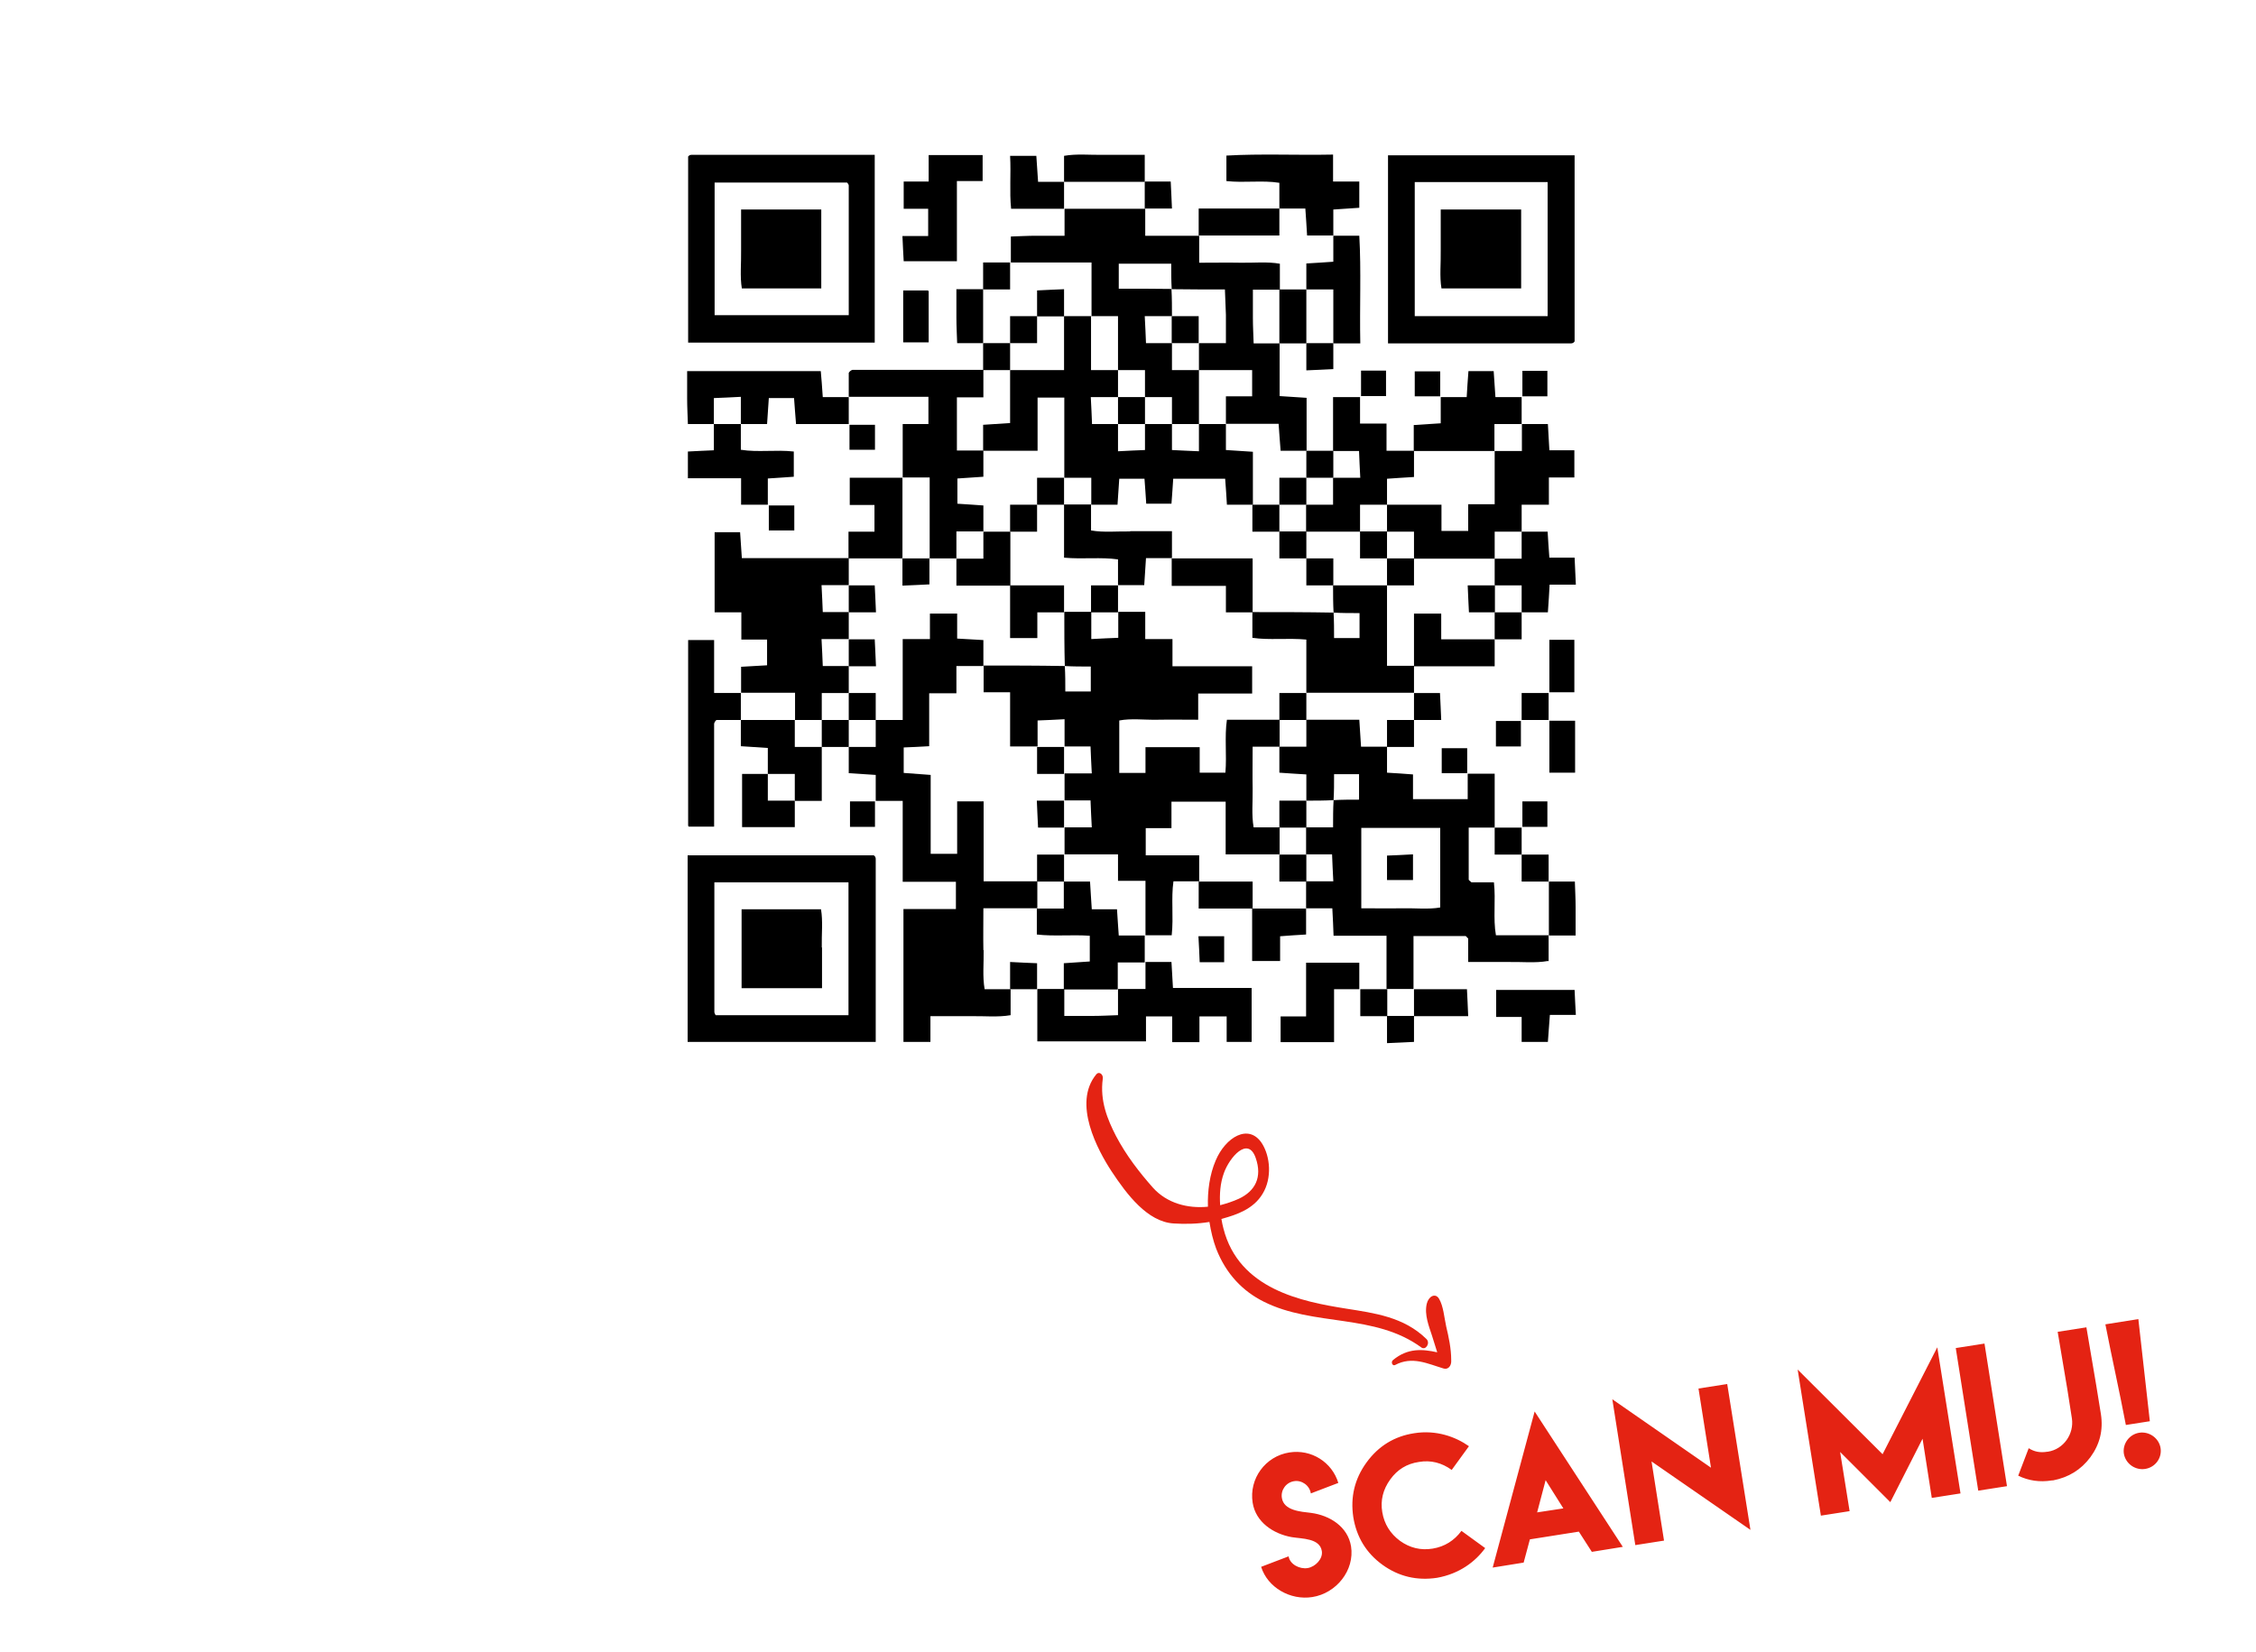 <?xml version="1.0" encoding="UTF-8"?>
<svg id="Laag_1" data-name="Laag 1" xmlns="http://www.w3.org/2000/svg" version="1.1" viewBox="0 0 903.2 661.6">
  <defs>
    <style>
      .cls-1 {
        fill: #e42313;
      }

      .cls-1, .cls-2 {
        stroke-width: 0px;
      }

      .cls-2 {
        fill: #000;
      }
    </style>
  </defs>
  <g>
    <path class="cls-1" d="M496,480c6.4-3,9.5-8.5,6.7-16.4-3.1-8.8-10.5-.1-12.7,6.1-1.5,4.1-1.8,8.6-1.5,12.9,2.6-.7,5.1-1.5,7.5-2.6M569.1,539.6c-18.8-13.8-43.1-8.3-63.2-18.4-8.2-4.1-15-10.9-19-21.2-1.2-3.2-2.1-6.9-2.7-10.7-4.8.8-9.8.9-14.4.6-10.4-.7-18.6-11.5-24.8-20.9-5.5-8.4-15.7-27.2-6.1-38.8,1.2-1.4,2.9.1,2.6,1.8-1.2,8.8,1.9,16.3,5.3,22.9,4.1,7.8,9.4,14.6,14.8,20.7,5.6,6.2,13.8,8.4,22,7.6-.2-6.3.7-12.9,3.1-18.5,3.9-9.3,13.2-15,18.5-6.9,3.4,5.3,4.1,14,.3,20.2-3.7,6.2-10.5,8.4-15.8,9.9-.2.1-.4.1-.7.2.2,1.3.5,2.6.8,3.8,6.2,24.4,31.5,29.3,49.1,32.1,11.3,1.8,23.1,3.3,32.1,12.1,1.8,1.6-.2,4.7-1.9,3.5"/>
    <path class="cls-1" d="M578,548c-6.4-1.9-12.6-5.1-19.5-1.4-1,.5-1.8-1.2-.8-2,5.9-4.9,11.8-4.4,17.7-3.1-.7-2.2-1.4-4.5-2.1-6.7-1.2-3.7-3.1-8.3-2.1-12.7.7-3,3.4-4.5,4.9-2.1,1.8,3,2.1,7.6,2.9,11.2,1,4.2,2,8.8,2,13.4.2,2.5-1.4,3.9-3,3.4"/>
  </g>
  <path class="cls-1" d="M851.1,570.6l9.6-1.5-4.6-40.9-13.2,2.1c2.7,13.9,5.5,26.1,8.2,40.3h0ZM858.8,588.2c4-.6,6.8-4.3,6.2-8.3s-4.5-6.8-8.5-6.2-6.8,4.4-6.2,8.4c.7,4,4.5,6.7,8.5,6.1M819.9,581.3h-.2c-3,.5-5.3,0-7.5-1.4l-4.2,11c4.1,2,8.6,2.7,13.5,1.9h.4c6.2-1.2,11.2-4.2,15-9.3,3.8-5.2,5.2-10.9,4.2-17.3l-1.9-11.7-3.9-23-11.5,1.8,3.9,23.2,1.8,11.5c.9,6.2-3.3,12.3-9.6,13.3M792,596.9l11.5-1.8-9-57.1-11.5,1.8,9,57.1ZM719.7,548.4l9.3,58.5,11.5-1.8-3.8-23.7,20.1,20.1,12.9-25.4,3.7,23.7,11.5-1.8-9.3-58.5-21.9,42.8-34-33.9ZM645.5,560.3l9.2,58.4,11.5-1.8-5-31.7,39.6,27.4-9.3-58.4-11.5,1.8,5,31.7-39.5-27.4ZM615.4,605.6l3.4-12.9,7.1,11.3-10.5,1.6ZM597.6,627.7l12.4-2,2.5-9.3,19.6-3.1,5.2,8.1,12.4-2-35.3-54.2-16.8,62.5ZM594.6,619.9l-9.5-6.9c-2.9,3.9-6.7,6.3-11.5,7.1s-9.2-.3-13.1-3.1c-3.9-2.9-6.3-6.7-7.1-11.5-.8-4.7.3-9.1,3.2-13.1,2.8-3.9,6.6-6.3,11.5-7,4.7-.8,9.1.3,13.1,3.2l6.9-9.5c-5.4-3.8-13.1-6.6-21.9-5.2h0c-7.9,1.2-14.3,5.1-19.1,11.7s-6.5,13.9-5.3,21.9c1.3,8,5.2,14.4,11.7,19.1,6.5,4.7,13.8,6.4,21.8,5.2,9-1.6,15.4-6.5,19.3-11.9M523.5,627.9c-3.2.5-7.1-1.5-7.6-4.7l-11,4.2c2.6,8.3,11.7,13.5,20.5,12.1,9.6-1.5,17-10.7,15.5-20.3-1.3-7.9-8.5-12.4-16-13.4-4.2-.5-10.9-.9-11.7-6-.5-3.2,1.7-6.2,4.9-6.7,3.1-.5,6.2,1.7,6.7,4.9l11-4.2c-2.5-8.3-10.8-13.6-19.6-12.2-9.6,1.5-16.2,10.5-14.7,20.1,1.2,7.8,8.3,12.5,15.6,13.8,4.2.7,11.3.4,12.1,5.6.5,3.1-2.6,6.3-5.7,6.8h0Z"/>
  <g>
    <path class="cls-2" d="M458.7,342.5v-10.9h10.3v-10.6h21.7v21.1h21.6v-10.8h-10.4c-.9-5.1-.3-10.4-.4-15.6-.1-5.3,0-10.6,0-16.7h10.8v-10.8h-21.1c-1,6.9,0,13.9-.6,21.2h-10.3v-10.2h-21.7v10.3h-10.5v-21c4.7-.9,10-.2,15.2-.3,5.3-.1,10.7,0,16.4,0v-10.5h21.6v-10.9h-31.9v-10.9h-10.9v-10.9h-10.8v10.4c-3.3.1-6.7.3-10.8.5v-10.9h-10.8c0,7.2,0,14.4.2,21.7,3.3.2,6.7.2,10.4.2v10h-10.2c0-3.4,0-6.9-.2-10.2-10.9-.2-21.7-.2-32.5-.2v10.7h10.6v21.7h11v-10.4c3.3-.1,6.7-.3,10.8-.5v10.9h10.4c.1,3.3.3,6.7.5,10.8h-10.9v10.8h10.4c.1,3.3.3,6.7.5,10.8h-10.9v10.8h21.4v10.6h11v21.8h10.5c.8-7.6-.3-14.7.7-21.6h10.3v-10.4h-21.2Z"/>
    <path class="cls-2" d="M393.7,380.4c-.1-5.3,0-10.7,0-16.7h21.6v-10.8h-21.5c0-5.2,0-10.5,0-15.7,0-5.3,0-10.7,0-16.3h-10.6v21h-10.6v-31.6c-3.7-.3-7.1-.5-10.8-.8v-10.2c3.1-.1,6.5-.3,10.2-.5v-21.2h10.9v-10.9h10.8v-10.4c-3.3-.2-6.8-.4-10.5-.6v-10h-10.9v10.2h-10.9v32.4h-10.8v10.8h-10.8v10.5c4.1.3,7.5.5,10.8.7v10.4h10.8v32.4h21.3v10.9h-21v53.2h10.8v-10.3c5.7,0,11,0,16.4,0,5.2-.1,10.5.5,15.7-.4v-10.4h-10.4c-.9-5.1-.3-10.4-.4-15.6Z"/>
    <path class="cls-2" d="M620,384.9v-10.4h-21.1c-1.2-6.8,0-13.9-.8-21.2h-9c-.7-.6-1.1-.9-1.1-1.1,0-6.7,0-13.4,0-20.8h10.4v-21.6h-10.8v10.2h-21.9v-9.9c-3.7-.3-7.1-.5-10.4-.7v-10.4h-10.4c-.2-3.3-.4-6.7-.7-10.8h-21.2v10.8h-10.8v10.4c3.3.2,6.7.5,10.8.7v10.5c3.6,0,7.2,0,10.9-.2.2-3.3.2-6.7.2-10.4h10v10.2c-3.4,0-6.9,0-10.2.2-.2,3.6-.2,7-.2,10.9h-10.8v10.8h10.4c.1,3.3.3,6.7.5,10.8h-10.9v10.8h10.5c.2,4,.4,7.4.5,11h21.2v21.3h10.8v-21.2c7.4,0,14.1,0,20.8,0,.3,0,.5.5,1.1,1v9.4c5.7,0,11,0,16.3,0,5.2-.1,10.5.5,15.6-.4ZM576.5,363.4c-4.7.8-10,.2-15.2.3-5.3.1-10.7,0-16.3,0v-32.2h31.6v31.8Z"/>
    <path class="cls-2" d="M436.8,126.6h10.8v21.6h10.8v10.8h10.8v10.8h10.8v-21.6h-10.8v-10.8h-10.4c-.1-3.3-.3-6.7-.5-10.8h10.9c0-3.6,0-7.2-.2-10.9-6.9-.1-13.9-.1-21.1-.1v-10h21c0,3.4,0,6.9.2,10.2,7,.1,13.8.1,21.3.1.1,3.4.3,6.8.4,10.2,0,3.5,0,7.1,0,11.3h-10.8v10.8h21.3v10.5h-10.5v11h21.1c.2,3.3.5,6.7.8,10.8h10.4v-21.2c-4.1-.3-7.5-.5-10.8-.7v-21.1h-10.4c-.1-3.4-.3-6.8-.3-10.2,0-3.5,0-7.1,0-11.3h10.8v-10.4c-5.1-.9-10.4-.3-15.6-.4-5.3-.1-10.6,0-16.7,0v-10.8h-21.6v-10.8h-32.3v10.8c-4.3,0-7.8,0-11.3,0-3.4,0-6.9.2-10.2.3v10.4h32.3v21.6Z"/>
    <path class="cls-2" d="M275.5,137.2h74.7V62c-24.7,0-49,0-73.4,0-.3,0-.7.1-.9.3-.3.2-.5.5-.4.4v74.5ZM286.1,73.1h53c-.2-.1.1,0,.3.3.2.3.4.6.4.9,0,17.2,0,34.3,0,51.9h-53.7v-53.1Z"/>
    <path class="cls-2" d="M350.2,342.9c-.2-.3-.5-.5-.3-.4h-74.6v74.7h75.3c0-24.7,0-49.1,0-73.4,0-.3-.2-.7-.3-.9ZM339.6,406.5h-53c.1.1-.2,0-.3-.4-.2-.3-.3-.6-.3-.9,0-17.2,0-34.3,0-51.9h53.7v53.2Z"/>
    <path class="cls-2" d="M630,137.1c.3-.2.5-.5.4-.4V62.2h-74.7v75.3c24.7,0,49.1,0,73.4,0,.3,0,.7-.2.9-.3ZM619.6,126.6c-17.4,0-35.1,0-53.2,0v-53.7h53.2v53.7Z"/>
    <path class="cls-2" d="M318.2,288.3h10.8v-10.8h10.8v-10.8h-10.4c-.1-3.3-.3-6.7-.5-10.8h10.9v-10.8h-10.4c-.1-3.3-.3-6.7-.5-10.8h10.9v-10.8h-42.8c-.3-4.1-.5-7.5-.7-10.4h-10.2v32.1h10.7v10.9h10.3v10.3c-3.7.2-7.1.4-10.4.6v10.4h21.6v10.8Z"/>
    <path class="cls-2" d="M372.1,223.6h10.8v-10.8h10.8v-10.4c-3.3-.2-6.7-.5-10.4-.7v-10.1c3-.2,6.3-.4,10.4-.7v-10.5h-10.6v-21.3h10.6v-11c-17.4,0-34.9,0-52.3,0-.3,0-.6.2-.9.4-.3.2-.5.5-.7.8v9.6h31.9v10.9h-10.3v21.4h10.8v32.3Z"/>
    <path class="cls-2" d="M555.3,234.4h-21.6c0,3.6,0,7.2.2,10.9,3.3.2,6.7.2,10.4.2v10h-10.2c0-3.4,0-6.9-.2-10.2-10.9-.2-21.7-.2-32.5-.2v10.3c6.9,1,13.9,0,21.6.7v21.3h43.1v-10.8h-10.8v-32.3Z"/>
    <path class="cls-2" d="M447.6,396.1v10.4c-3.4.1-6.8.3-10.2.3-3.5,0-7.1,0-11.3,0v-10.8h-10.8v21h43.5v-10h10.5v10.3h10.9v-10.3h10.9v10.2h10v-21.6h-31.5c-.2-3.7-.4-7.1-.6-10.4h-10.4v10.8h-10.8Z"/>
    <path class="cls-2" d="M598.4,180.5v21.4h-10.6v10.7h-10.7v-10.5h-21.8v10.8h10.8v10.8h32.3v-10.8h10.8v-10.8h10.9v-10.9h10.2v-10.9h-10c-.2-3.8-.4-7.2-.6-10.5h-10.4v10.8h-10.8Z"/>
    <path class="cls-2" d="M328.6,148.6h-53.5c0,3.9,0,7.4,0,10.9,0,3.4.2,6.9.3,10.3h10.4v-10.4c3.3-.1,6.7-.3,10.8-.5v10.9h10.5c.3-4.1.5-7.5.7-10.4h10.1c.3,3.7.5,7.1.8,10.4h21.1v-10.8h-10.4c-.3-4.1-.5-7.5-.8-10.4Z"/>
    <path class="cls-2" d="M544.6,191.3h-10.9v10.8h-10.8v10.8h21.6v-10.8h10.8v-10.4c3.3-.2,6.7-.5,10.8-.7v-10.5h-11v-10.9h-10.6v-10.6h-10.8v21.6h10.4c.1,3.3.3,6.7.5,10.8Z"/>
    <path class="cls-2" d="M523.3,94.3h10.5v-10.4c4.1-.3,7.5-.5,10.4-.7v-10.5h-10.5v-10.8c-14.8.3-29-.4-42.7.4v10.2c7.3.8,14.3-.4,21.2.7v10.3h10.4c.2,3.3.5,6.7.7,10.8Z"/>
    <path class="cls-2" d="M447.2,364.1h-10.1c-.2-3.7-.5-7.1-.7-11.1h-10.5v10.8h-10.8v10.4c6.9.8,13.9,0,21.2.5v10.3c-2.9.2-6.3.4-10.4.7v10.5h21.6v-10.8h10.8v-10.8h-10.4c-.2-3.3-.5-6.7-.7-10.4Z"/>
    <path class="cls-2" d="M285.9,277.5v-21.2h-10.4c0,25,0,49.7,0,74.3,0,.3.5.5.3.4h10.1c0-13.9,0-27.5,0-41.1,0-.3.2-.6.3-.9.2-.3.5-.5.6-.7h9.8v-10.8h-10.8Z"/>
    <path class="cls-2" d="M361.3,94.6c.2,3.8.3,7.1.5,10h21.3v-32.1h10.3v-10.4h-21.6v10.6h-10v10.9h9.8v10.9h-10.3Z"/>
    <path class="cls-2" d="M598.4,169.8h10.8v-10.8h-10.5c-.3-4.1-.5-7.5-.7-10.4h-10.1c-.3,3.7-.5,7.1-.7,10.4h-10.4v10.5c-4.1.3-7.5.5-10.8.7v10.4h32.3v-10.8Z"/>
    <path class="cls-2" d="M285.9,180.3c-4,.2-7.4.3-10.5.5v10.7h21.3v10.6h10.7v-10.5c4.1-.3,7.5-.5,10.4-.7v-10.1c-7.3-.8-14.3.4-21.2-.7v-10.3h-10.8v10.6Z"/>
    <path class="cls-2" d="M522.9,407h-10.2v10.3h21.4v-21.2h10.1v-10.6h-21.3v21.5Z"/>
    <path class="cls-2" d="M361.3,191.3h-21.1v10.9h9.9v10.7h-10.4v10.7h21.6v-32.3Z"/>
    <path class="cls-2" d="M318.2,288.3h-21.6v10.5c4.1.3,7.5.5,10.8.7v10.4h10.8v10.8h10.8v-21.6h-10.8v-10.8Z"/>
    <path class="cls-2" d="M523,105.4v10.5h10.8v21.6h10.8c-.3-14.9.4-29-.4-43.1h-10.4v10.4c-3.3.2-6.7.5-10.8.7Z"/>
    <path class="cls-2" d="M598.4,223.6v10.8h10.8v10.8h10.5c.3-4.1.5-7.5.7-11.1h10.5c-.2-3.7-.3-7.1-.5-10.8h-10.1c-.3-3.7-.5-7.1-.7-10.4h-10.4v10.8h-10.8Z"/>
    <path class="cls-2" d="M577.1,245.7h-11v21.1h32.3v-10.8h-21.4v-10.3Z"/>
    <path class="cls-2" d="M630.4,396.4h-31.4v10.8h10.2v10h10.5c.3-3.7.5-7.1.8-10.8h10.4c-.2-3.8-.4-7.1-.5-10Z"/>
    <path class="cls-2" d="M415.6,72.8c-.3-4.1-.5-7.5-.7-10.4h-10.5c.4,7.3-.3,14.3.4,21.2h21.2v-10.8h-10.4Z"/>
    <path class="cls-2" d="M458.3,62c-6.1,0-11.4,0-16.7,0-5.2.1-10.5-.5-15.6.4v10.4h32.3v-10.8Z"/>
    <path class="cls-2" d="M512.2,83.5h-32.3v10.8h32.3v-10.8Z"/>
    <path class="cls-2" d="M307.4,309.9h-10.3v21.3h21.1v-10.6h-10.8v-10.8Z"/>
    <path class="cls-2" d="M501.4,384.8h11.1v-9.9c3.7-.3,7.1-.5,10.4-.7v-10.4h-21.6v21Z"/>
    <path class="cls-2" d="M620.3,256.2v21h10v-21h-10Z"/>
    <path class="cls-2" d="M361.5,137.1h10.3c0-7.1,0-13.8,0-20.4,0-.2-.5-.5-.3-.4h-9.9v20.8Z"/>
    <path class="cls-2" d="M512.2,115.9v21.6h10.8v-21.6h-10.8Z"/>
    <path class="cls-2" d="M382.9,115.9c0,4.2,0,7.8,0,11.3,0,3.4.2,6.9.3,10.2h10.4v-21.6h-10.8Z"/>
    <path class="cls-2" d="M620.3,309.4h10.3v-20.8h-10.3v20.8Z"/>
    <path class="cls-2" d="M479.9,353v10.8h21.6v-10.8h-21.6Z"/>
    <path class="cls-2" d="M630.8,374.5c0-4.2,0-7.8,0-11.3,0-3.4-.2-6.9-.3-10.2h-10.4v21.6h10.8Z"/>
    <path class="cls-2" d="M587.8,406.9c-.2-4.1-.3-7.5-.5-10.8h-21.2v10.8h21.6Z"/>
    <path class="cls-2" d="M523,148.3c4.1-.2,7.5-.3,10.8-.5v-10.4h-10.8v10.9Z"/>
    <path class="cls-2" d="M554.9,148.4h-10v10.2h10v-10.2Z"/>
    <path class="cls-2" d="M576.6,158.7v-10h-10.2v10h10.2Z"/>
    <path class="cls-2" d="M619.5,158.7v-10.2h-10v10.2h10Z"/>
    <path class="cls-2" d="M350.3,170.1h-10.2v10h10.2v-10Z"/>
    <path class="cls-2" d="M577,288.3c-.2-4.1-.3-7.5-.5-10.8h-10.4v10.8h10.9Z"/>
    <path class="cls-2" d="M620,277.5h-10.8v10.8h10.8v-10.8Z"/>
    <path class="cls-2" d="M598.4,256h10.8v-10.8h-10.8v10.8Z"/>
    <path class="cls-2" d="M329,288.3v10.8h10.8v-10.8h-10.8Z"/>
    <path class="cls-2" d="M555.3,299.1h10.8v-10.8h-10.8v10.8Z"/>
    <path class="cls-2" d="M608.9,298.9v-10.2h-10v10.2h10Z"/>
    <path class="cls-2" d="M469.2,83.5c-.2-4.1-.3-7.5-.5-10.8h-10.4v10.8h10.9Z"/>
    <path class="cls-2" d="M587.4,309.6v-10h-10.2v10h10.2Z"/>
    <path class="cls-2" d="M350.3,320.9h-10v10.2h10v-10.2Z"/>
    <path class="cls-2" d="M619.5,331.1v-10.2h-10v10.2h10Z"/>
    <path class="cls-2" d="M307.8,202.4v10h10.2v-10h-10.2Z"/>
    <path class="cls-2" d="M609.2,342.2v-10.8h-10.8v10.8h10.8Z"/>
    <path class="cls-2" d="M620,353v-10.8h-10.8v10.8h10.8Z"/>
    <path class="cls-2" d="M404.4,105.1h-10.8v10.8h10.8v-10.8Z"/>
    <path class="cls-2" d="M533.8,191.3v-10.8h-10.8v10.8h10.8Z"/>
    <path class="cls-2" d="M480.3,385.3h9.8v-10.4h-10.3c.2,3.8.4,7.1.5,10.4Z"/>
    <path class="cls-2" d="M404.4,385.2v10.9h10.8v-10.4c-3.3-.1-6.7-.3-10.8-.5Z"/>
    <path class="cls-2" d="M544.6,396.1v10.8h10.8v-10.8h-10.8Z"/>
    <path class="cls-2" d="M404.4,137.4h-10.8v10.8h10.8v-10.8Z"/>
    <path class="cls-2" d="M555.3,417.7c4.1-.2,7.5-.3,10.8-.5v-10.4h-10.8v10.9Z"/>
    <path class="cls-2" d="M426,309.9v-10.8h-10.8v10.8h10.8Z"/>
    <path class="cls-2" d="M415.6,331.4h10.4v-10.8h-10.9c.2,4.1.3,7.5.5,10.8Z"/>
    <path class="cls-2" d="M415.2,353h10.8v-10.8h-10.8v10.8Z"/>
    <path class="cls-2" d="M452.4,212.8c-5.2-.1-10.5.5-15.6-.4v-10.4h-10.8v21.3c7.6.7,14.7-.3,21.6.7v10.3h10.5c.3-4.1.5-7.5.7-10.8h10.4v-10.8c-6.1,0-11.4,0-16.7,0Z"/>
    <path class="cls-2" d="M469.1,223.6v11h21.7v10.6h10.7v-21.6h-32.3Z"/>
    <path class="cls-2" d="M436.8,234.4v10.8h10.8v-10.8h-10.8Z"/>
    <path class="cls-2" d="M512.2,277.5v10.8h10.8v-10.8h-10.8Z"/>
    <path class="cls-2" d="M393.7,212.9v10.8h-10.8v10.8h21.6v-21.6h-10.8Z"/>
    <path class="cls-2" d="M404.4,234.4v21.1h10.9v-10.3h10.7v-10.8h-21.6Z"/>
    <path class="cls-2" d="M350.2,234.4h-10.4v10.8h10.9c-.2-4.1-.3-7.5-.5-10.8Z"/>
    <path class="cls-2" d="M350.2,256h-10.4v10.8h10.9c-.2-4.1-.3-7.5-.5-10.8Z"/>
    <path class="cls-2" d="M339.8,277.5v10.8h10.8v-10.8h-10.8Z"/>
    <path class="cls-2" d="M361.3,234.5c4.1-.2,7.5-.3,10.8-.5v-10.4h-10.8v10.9Z"/>
    <path class="cls-2" d="M512.2,353h10.8v-10.8h-10.8v10.8Z"/>
    <path class="cls-2" d="M404.4,212.9h10.8v-10.8h-10.8v10.8Z"/>
    <path class="cls-2" d="M415.2,191.3v10.8h10.8v-10.8h-10.8Z"/>
    <path class="cls-2" d="M512.2,331.4h10.8v-10.8h-10.8v10.8Z"/>
    <path class="cls-2" d="M565.7,342.1c-3.8.2-7.1.4-10.4.5v9.8h10.4v-10.3Z"/>
    <path class="cls-2" d="M415.5,159.2h10.6v32.1h10.8v10.8h10.5c.3-4.1.5-7.5.7-10.4h10.1c.3,3.7.5,7.1.7,10h10.1c.3-3.7.5-7.1.7-10h20.8c.3,3.7.5,7.1.7,10.4h10.4v-21.2c-4.1-.3-7.5-.5-10.8-.7v-10.4h-10.8v10.9c-4.1-.2-7.5-.3-10.8-.5v-10.4h-10.8v10.4c-3.3.1-6.7.3-10.8.5v-10.9h-10.4c-.1-3.3-.3-6.7-.5-10.8h10.9v-10.8h-10.8v-21.6h-10.8v21.6h-21.6v21.2c-4.1.3-7.5.5-10.8.7v10.4h21.8v-21.3Z"/>
    <path class="cls-2" d="M426,115.8c-4.1.2-7.5.3-10.8.5v10.4h10.8v-10.9Z"/>
    <path class="cls-2" d="M415.2,126.6h-10.8v10.8h10.8v-10.8Z"/>
    <path class="cls-2" d="M512.2,212.9v-10.8h-10.8v10.8h10.8Z"/>
    <path class="cls-2" d="M523,191.3h-10.8v10.8h10.8v-10.8Z"/>
    <path class="cls-2" d="M479.9,126.6h-10.8v10.8h10.8v-10.8Z"/>
    <path class="cls-2" d="M447.6,169.8h10.8v-10.8h-10.8v10.8Z"/>
    <path class="cls-2" d="M296.7,100.2c.1,5.2-.5,10.5.3,15.3h31.8v-31.6h-32.1c0,5.7,0,11,0,16.3Z"/>
    <path class="cls-2" d="M329,379.4c-.1-5.2.5-10.5-.3-15.3h-31.8v31.6h32.2c0-5.7,0-11,0-16.3Z"/>
    <path class="cls-2" d="M577.2,115.5h31.8v-31.6h-32.2c0,5.7,0,11,0,16.4.1,5.2-.5,10.5.3,15.2Z"/>
    <path class="cls-2" d="M523,223.6v10.8h10.8v-10.8h-10.8Z"/>
    <path class="cls-2" d="M512.2,223.6h10.8v-10.8h-10.8v10.8Z"/>
    <path class="cls-2" d="M588.1,245.2h10.4v-10.8h-10.9c.2,4.1.3,7.5.5,10.8Z"/>
    <path class="cls-2" d="M555.3,234.4h10.8v-10.8h-10.8v10.8Z"/>
    <path class="cls-2" d="M555.3,223.6v-10.8h-10.8v10.8h10.8Z"/>
  </g>
</svg>
